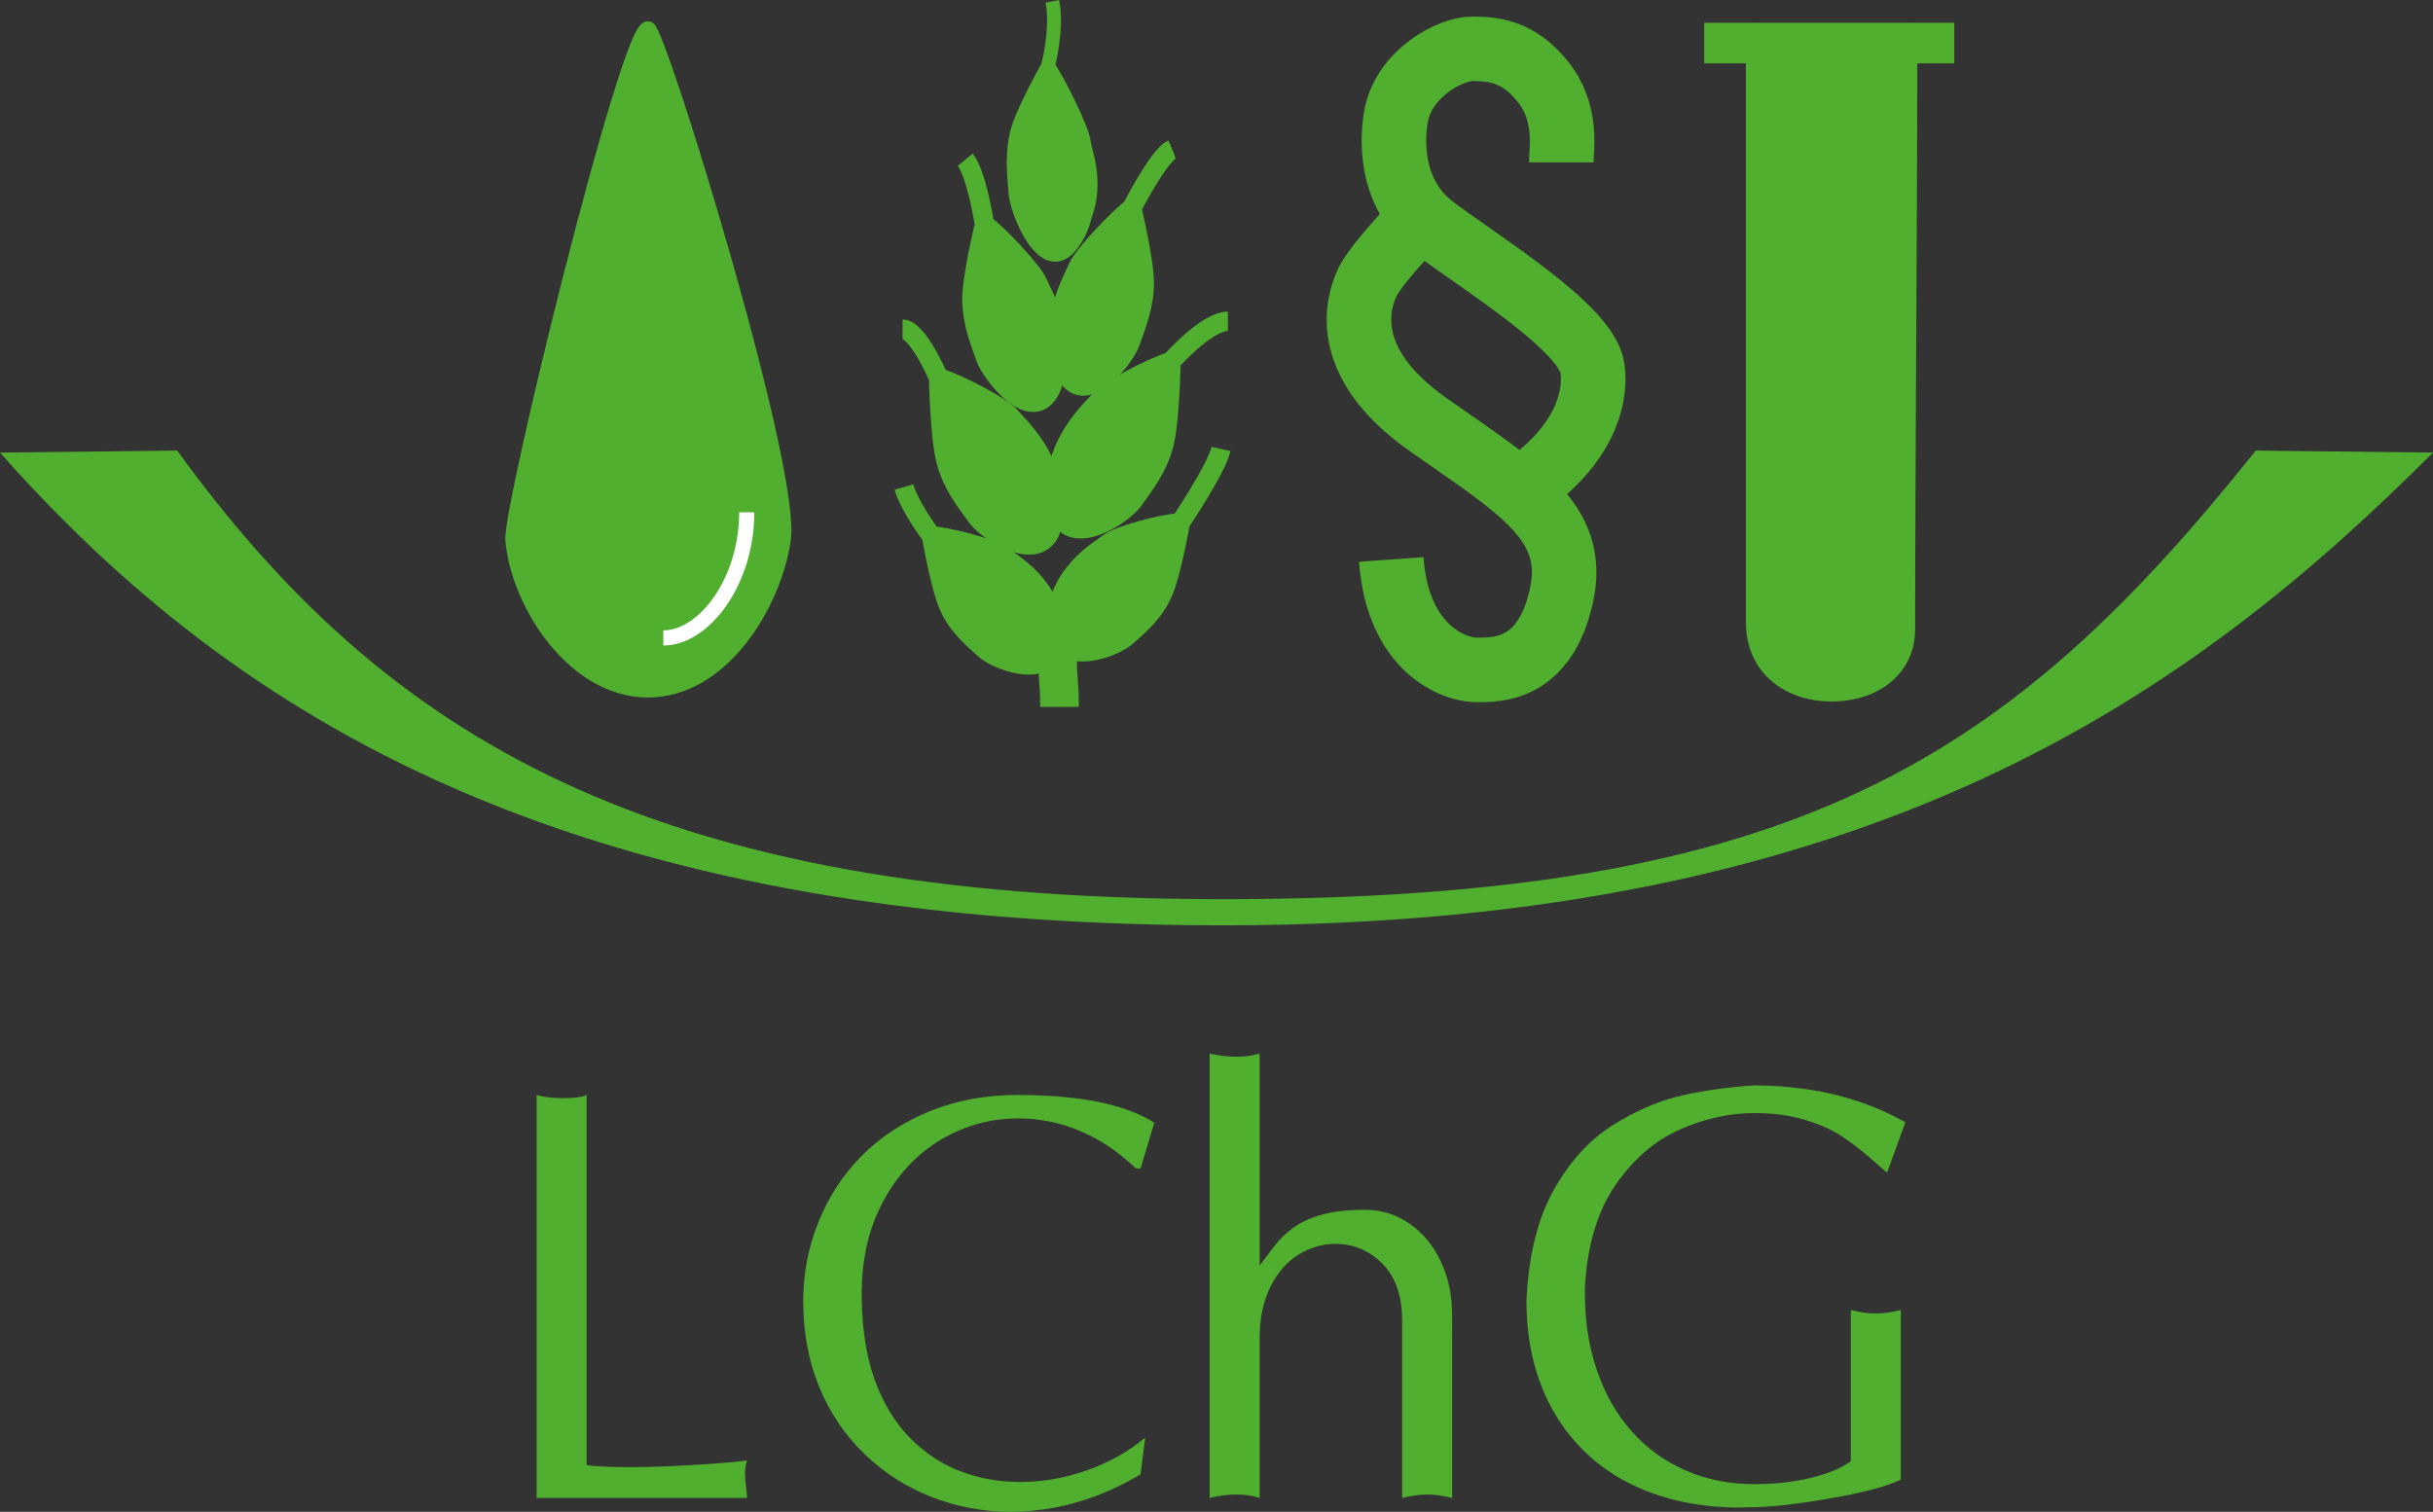 <?xml version="1.0" encoding="UTF-8" standalone="no"?>
<!-- Created with Inkscape (http://www.inkscape.org/) -->

<svg
   xmlns:dc="http://purl.org/dc/elements/1.1/"
   xmlns:cc="http://creativecommons.org/ns#"
   xmlns:rdf="http://www.w3.org/1999/02/22-rdf-syntax-ns#"
   xmlns:svg="http://www.w3.org/2000/svg"
   xmlns="http://www.w3.org/2000/svg"
   version="1.1"
   width="233.149"
   height="144.906"
   id="svg3357">
  <rect width="100%" height="100%" fill="#333333" stroke="none"/>
  <defs
     id="defs3359">
    <clipPath
       id="clipPath90">
      <path
         d="m 618.52,96.378 186.52,0 0,115.927 -186.52,0 0,-115.927 z"
         id="path92" />
    </clipPath>
  </defs>
  <g
     transform="translate(-251.997,-308.482)"
     id="layer1">
    <g
       transform="matrix(1.25,0,0,-1.25,-521.153,573.86)"
       id="g86">
      <g
         clip-path="url(#clipPath90)"
         id="g88">
        <g
           transform="translate(693.997,195.083)"
           id="g94">
          <path
             d="m 0,0 c 0,0 -0.964,-3.968 -0.964,-5.682 0,-1.718 0.534,-3.105 1.051,-4.532 0.523,-1.439 3.885,-5.576 5.14,-1.988 1.248,3.581 -0.809,6.871 -1.152,7.72 C 3.729,-3.625 1.129,-0.821 0,0 0,0 -0.609,3.907 -1.484,4.969"
             id="path96"
             style="fill:#51af2f;fill-opacity:1;fill-rule:nonzero;stroke:#51af2f;stroke-width:1.489;stroke-linecap:butt;stroke-linejoin:miter;stroke-miterlimit:4;stroke-opacity:1;stroke-dasharray:none" />
        </g>
        <g
           transform="translate(705.277,196.328)"
           id="g98">
          <path
             d="m 0,0 c 0,0 0.964,-3.98 0.964,-5.701 0,-1.697 -0.553,-3.088 -1.054,-4.525 -0.509,-1.434 -3.871,-5.556 -5.135,-1.974 -1.246,3.555 0.805,6.868 1.139,7.727 C -3.726,-3.632 -1.119,-0.847 0,0 0,0 2.112,4.116 3.096,4.508"
             id="path100"
             style="fill:#51af2f;fill-opacity:1;fill-rule:nonzero;stroke:#51af2f;stroke-width:1.06;stroke-linecap:butt;stroke-linejoin:miter;stroke-miterlimit:4;stroke-opacity:1;stroke-dasharray:none" />
        </g>
        <g
           transform="translate(705.277,196.328)"
           id="g102">
          <path
             d="m 0,0 c 0,0 0.964,-3.98 0.964,-5.701 0,-1.697 -0.553,-3.088 -1.054,-4.525 -0.509,-1.434 -3.871,-5.556 -5.135,-1.974 -1.246,3.555 0.805,6.868 1.139,7.727 C -3.726,-3.632 -1.119,-0.847 0,0 0,0 2.112,4.116 3.096,4.508"
             id="path104"
             style="fill:none;stroke:#51af2f;stroke-width:1.489;stroke-linecap:butt;stroke-linejoin:miter;stroke-miterlimit:4;stroke-opacity:1;stroke-dasharray:none" />
        </g>
        <g
           transform="translate(690.478,183.328)"
           id="g106">
          <path
             d="m 0,0 c 0,0 0.09,-4.558 0.562,-6.345 0.468,-1.803 1.427,-3.01 2.354,-4.297 0.936,-1.293 5.582,-4.193 5.903,0.068 0.336,4.26 -2.731,6.859 -3.321,7.609 C 4.905,-2.224 1.406,-0.402 0,0 0,0 -1.583,3.73 -2.765,3.73"
             id="path108"
             style="fill:#51af2f;fill-opacity:1;fill-rule:nonzero;stroke:#51af2f;stroke-width:1.489;stroke-linecap:butt;stroke-linejoin:miter;stroke-miterlimit:4;stroke-opacity:1;stroke-dasharray:none" />
        </g>
        <g
           transform="translate(708.289,184.575)"
           id="g110">
          <path
             d="m 0,0 c 0,0 -0.079,-4.562 -0.549,-6.363 -0.472,-1.782 -1.442,-3.02 -2.361,-4.305 -0.936,-1.264 -5.576,-4.186 -5.905,0.09 -0.331,4.267 2.73,6.858 3.323,7.592 C -4.903,-2.224 -1.405,-0.409 0,0 0,0 2.702,3.088 4.365,3.088"
             id="path112"
             style="fill:#51af2f;fill-opacity:1;fill-rule:nonzero;stroke:#51af2f;stroke-width:1.489;stroke-linecap:butt;stroke-linejoin:miter;stroke-miterlimit:4;stroke-opacity:1;stroke-dasharray:none" />
        </g>
        <g
           transform="translate(689.934,171.209)"
           id="g114">
          <path
             d="M 0,0 C 0,0 0.678,-3.95 1.348,-5.42 2.006,-6.88 3.06,-7.772 4.095,-8.704 5.121,-9.653 9.772,-11.298 9.514,-7.532 9.266,-3.758 6.089,-2.087 5.451,-1.548 4.806,-1.003 1.355,-0.083 0,0 0,0 -1.658,2.163 -2.118,3.748"
             id="path116"
             style="fill:#51af2f;fill-opacity:1;fill-rule:nonzero;stroke:#51af2f;stroke-width:1.489;stroke-linecap:butt;stroke-linejoin:miter;stroke-miterlimit:4;stroke-opacity:1;stroke-dasharray:none" />
        </g>
        <g
           transform="translate(708.998,172.215)"
           id="g118">
          <path
             d="m 0,0 c 0,0 -0.682,-3.964 -1.363,-5.419 -0.656,-1.465 -1.704,-2.355 -2.743,-3.287 -1.024,-0.942 -5.68,-2.599 -5.43,1.162 0.245,3.788 3.424,5.462 4.069,5.994 C -4.83,-1.006 -1.363,-0.068 0,0 0,0 2.786,4.137 3.13,5.665"
             id="path120"
             style="fill:#51af2f;fill-opacity:1;fill-rule:nonzero;stroke:#51af2f;stroke-width:1.489;stroke-linecap:butt;stroke-linejoin:miter;stroke-miterlimit:4;stroke-opacity:1;stroke-dasharray:none" />
        </g>
        <g
           transform="translate(698.862,207.24)"
           id="g122">
          <path
             d="m 0,0 c 0,0 -1.926,-3.415 -2.36,-5.052 -0.414,-1.619 -0.266,-3.157 -0.13,-4.715 0.136,-1.559 2.272,-6.758 4.377,-3.831 0.354,0.492 0.616,1.015 0.794,1.56 l 0.176,0.608 C 3.804,-8.813 2.833,-6.584 2.742,-5.814 2.631,-4.872 0.844,-1.217 0,0 0,0 0.758,2.861 0.331,4.96"
             id="path124"
             style="fill:#51af2f;fill-opacity:1;fill-rule:nonzero;stroke:#51af2f;stroke-width:1.06;stroke-linecap:butt;stroke-linejoin:miter;stroke-miterlimit:4;stroke-opacity:1;stroke-dasharray:none" />
        </g>
        <g
           transform="translate(699.588,162.532)"
           id="g126">
          <path
             d="M 0,0 C 0,-2.8 0.158,-2.256 0.158,-4.433"
             id="path128"
             style="fill:#5ac24f;fill-opacity:1;fill-rule:nonzero;stroke:none" />
        </g>
        <g
           transform="translate(699.588,162.532)"
           id="g130">
          <path
             d="M 0,0 C 0,-2.8 0.158,-2.256 0.158,-4.433"
             id="path132"
             style="fill:#51af2f;fill-opacity:1;fill-rule:nonzero;stroke:#51af2f;stroke-width:2.964;stroke-linecap:butt;stroke-linejoin:miter;stroke-miterlimit:4;stroke-opacity:1;stroke-dasharray:none" />
        </g>
        <g
           transform="translate(632.104,177.751)"
           id="g134">
          <path
             d="m 0,0 c 15.911,-21.921 36.151,-34.397 80.126,-34.397 43.973,0 60.299,10.692 79.221,34.397 l 13.588,-0.152 c -18.275,-18.274 -42.714,-36.25 -92.763,-36.25 -50.047,0 -75.704,15.865 -93.756,36.25 L 0,0"
             id="path136"
             style="fill:#51af2f;fill-opacity:1;fill-rule:nonzero;stroke:none" />
        </g>
        <g
           transform="translate(659.659,97.441)"
           id="g138">
          <path
             d="m 0,0 0,30.899 c 0.522,-0.163 1.203,-0.243 2.047,-0.243 0.842,0 1.435,0.08 1.785,0.243 l 0,-28.384 C 4.591,2.411 5.682,2.36 7.103,2.36 c 1.392,0 2.962,0.051 4.71,0.155 1.75,0.102 3.188,0.218 4.314,0.349 -0.102,-0.325 -0.153,-0.675 -0.153,-1.053 0,-0.145 0.018,-0.384 0.055,-0.715 0.035,-0.33 0.062,-0.57 0.077,-0.715 C 16.12,0.227 16.127,0.1 16.127,0 L 0,0"
             id="path140"
             style="fill:#51af2f;fill-opacity:1;fill-rule:nonzero;stroke:none" />
        </g>
        <g
           transform="translate(680.098,112.549)"
           id="g142">
          <path
             d="m 0,0 c 0,2.087 0.384,4.101 1.159,6.027 0.771,1.929 1.87,3.626 3.296,5.067 1.427,1.448 3.166,2.597 5.21,3.437 2.046,0.84 4.3,1.259 6.761,1.259 4.747,0 8.243,-0.706 10.487,-2.121 l -1.051,-3.516 -0.352,0 c -0.964,0.91 -1.927,1.637 -2.89,2.184 -0.963,0.547 -1.964,0.963 -3.001,1.244 -1.037,0.277 -2.082,0.414 -3.133,0.414 -2.118,0 -4.092,-0.544 -5.924,-1.628 C 8.729,11.281 7.257,9.715 6.149,7.672 5.038,5.628 4.483,3.252 4.483,0.54 l 0,-0.526 c 0.059,-2.482 0.424,-4.598 1.095,-6.342 0.671,-1.739 1.585,-3.178 2.738,-4.309 1.155,-1.131 2.439,-1.957 3.856,-2.473 1.416,-0.518 2.897,-0.777 4.445,-0.777 1.753,0 3.475,0.303 5.169,0.911 1.694,0.604 3.168,1.435 4.425,2.493 l -0.349,-2.814 c -1.034,-0.621 -2.116,-1.157 -3.245,-1.593 -1.129,-0.436 -2.265,-0.762 -3.407,-0.973 -1.144,-0.201 -2.24,-0.309 -3.287,-0.309 -2.113,0 -4.136,0.378 -6.073,1.133 -1.936,0.752 -3.651,1.85 -5.144,3.292 -1.494,1.436 -2.65,3.15 -3.474,5.128 C 0.41,-4.634 0,-2.433 0,0"
             id="path144"
             style="fill:#51af2f;fill-opacity:1;fill-rule:nonzero;stroke:none" />
        </g>
        <g
           transform="translate(711.254,97.441)"
           id="g146">
          <path
             d="m 0,0 0,34.078 c 0.695,-0.163 1.377,-0.246 2.048,-0.246 0.668,0 1.261,0.083 1.782,0.246 l 0,-16.261 c 0.323,0.415 0.686,0.895 1.087,1.439 0.404,0.538 0.895,1.023 1.474,1.448 0.577,0.419 1.309,0.756 2.193,1.011 0.888,0.251 1.997,0.379 3.33,0.379 1.26,0 2.401,-0.36 3.427,-1.075 1.022,-0.715 1.82,-1.682 2.391,-2.908 0.573,-1.216 0.858,-2.584 0.858,-4.087 L 18.59,0 C 17.894,0.175 17.255,0.26 16.673,0.26 16.093,0.26 15.454,0.175 14.758,0 l 0,13.629 c 0,1.864 -0.503,3.308 -1.51,4.33 -1.007,1.015 -2.215,1.524 -3.622,1.524 -0.97,0 -1.902,-0.274 -2.799,-0.818 C 5.933,18.12 5.209,17.294 4.658,16.187 4.109,15.073 3.83,13.761 3.83,12.23 L 3.83,0 C 3.309,0.175 2.716,0.26 2.048,0.26 1.377,0.26 0.695,0.175 0,0"
             id="path148"
             style="fill:#51af2f;fill-opacity:1;fill-rule:nonzero;stroke:none" />
        </g>
        <g
           transform="translate(735.54,112.549)"
           id="g150">
          <path
             d="m 0,0 c 0.158,3.457 0.852,6.285 2.085,8.493 1.233,2.199 2.752,3.87 4.561,5.001 1.808,1.122 3.585,1.886 5.336,2.272 1.749,0.388 3.586,0.641 5.511,0.759 1.285,0 2.583,-0.094 3.896,-0.276 1.313,-0.185 2.615,-0.483 3.907,-0.909 1.292,-0.416 2.542,-0.963 3.753,-1.64 L 27.648,9.84 c -0.03,0.012 -0.467,0.388 -1.315,1.133 -0.849,0.734 -1.645,1.335 -2.391,1.797 -0.746,0.464 -1.664,0.849 -2.761,1.16 -1.094,0.319 -2.328,0.472 -3.703,0.472 -1.927,0 -3.843,-0.42 -5.741,-1.272 C 9.837,12.282 8.212,10.881 6.859,8.936 5.509,6.993 4.723,4.477 4.504,1.406 4.489,1.216 4.481,0.93 4.481,0.547 c 0,-2.102 0.308,-4.064 0.921,-5.867 0.617,-1.812 1.503,-3.372 2.669,-4.683 1.16,-1.306 2.545,-2.31 4.146,-3.003 1.6,-0.698 3.36,-1.046 5.276,-1.046 1.565,0 3.005,0.165 4.322,0.485 1.317,0.32 2.333,0.745 3.052,1.271 l 0,11.593 c 0.694,-0.175 1.333,-0.262 1.915,-0.262 0.581,0 1.218,0.087 1.915,0.262 l 0,-12.995 c -0.991,-0.503 -2.789,-0.983 -5.393,-1.441 -2.603,-0.454 -4.657,-0.684 -6.156,-0.684 -0.19,0 -0.338,0 -0.449,-0.014 -0.108,-0.005 -0.237,-0.009 -0.382,-0.009 -2.451,0 -4.691,0.378 -6.726,1.122 -2.037,0.745 -3.767,1.825 -5.196,3.232 -1.431,1.404 -2.519,3.082 -3.27,5.025 C 0.372,-4.511 0,-2.361 0,0"
             id="path152"
             style="fill:#51af2f;fill-opacity:1;fill-rule:nonzero;stroke:none" />
        </g>
        <g
           transform="translate(678.568,170.9)"
           id="g154">
          <path
             d="m 0,0 c -0.699,-4.807 -4.633,-11.506 -10.37,-11.506 -5.715,0 -9.951,6.695 -10.361,11.506 -0.217,2.407 8.81,39.197 10.361,39.197 C -9.617,39.197 0.814,5.509 0,0"
             id="path156"
             style="fill:#51af2f;fill-opacity:1;fill-rule:nonzero;stroke:none" />
        </g>
        <g
           transform="translate(678.568,170.9)"
           id="g158">
          <path
             d="m 0,0 c -0.699,-4.807 -4.633,-11.506 -10.37,-11.506 -5.715,0 -9.951,6.695 -10.361,11.506 -0.217,2.407 8.81,39.197 10.361,39.197 C -9.617,39.197 0.814,5.509 0,0"
             id="path160"
             style="fill:#51af2f;fill-opacity:1;fill-rule:nonzero;stroke:none" />
        </g>
        <g
           transform="translate(678.568,170.9)"
           id="g162">
          <path
             d="m 0,0 c -0.699,-4.807 -4.633,-11.506 -10.37,-11.506 -5.715,0 -9.951,6.695 -10.361,11.506 -0.217,2.407 8.81,39.197 10.361,39.197 C -9.617,39.197 0.814,5.509 0,0 z"
             id="path164"
             style="fill:none;stroke:#51af2f;stroke-width:1.151;stroke-linecap:round;stroke-linejoin:bevel;stroke-miterlimit:4;stroke-opacity:1;stroke-dasharray:none" />
        </g>
        <g
           transform="translate(675.767,173.02)"
           id="g166">
          <path
             d="M 0,0 C 0,-5.337 -3.29,-9.636 -6.396,-9.636"
             id="path168"
             style="fill:#51af2f;fill-opacity:1;fill-rule:nonzero;stroke:#ffffff;stroke-width:1.16;stroke-linecap:butt;stroke-linejoin:miter;stroke-miterlimit:4;stroke-opacity:1;stroke-dasharray:none" />
        </g>
        <g
           transform="translate(753.037,209)"
           id="g170">
          <path
             d="M 0,0 -3.869,0"
             id="path172"
             style="fill:#5ac24f;fill-opacity:1;fill-rule:nonzero;stroke:#51af2f;stroke-width:3.11;stroke-linecap:butt;stroke-linejoin:bevel;stroke-miterlimit:4;stroke-opacity:1;stroke-dasharray:none" />
        </g>
        <g
           transform="translate(764.833,209.886)"
           id="g174">
          <path
             d="m 0,0 c 0.029,-9.968 -0.163,-32.689 -0.163,-45.837 0,-2.934 -2.407,-4.866 -5.754,-4.866 -3.182,0 -5.879,1.915 -5.879,5.377 L -11.796,0 0,0"
             id="path176"
             style="fill:#51af2f;fill-opacity:1;fill-rule:nonzero;stroke:#51af2f;stroke-width:1.06;stroke-linecap:butt;stroke-linejoin:miter;stroke-miterlimit:4;stroke-opacity:1;stroke-dasharray:none" />
        </g>
        <g
           transform="translate(764.833,209.886)"
           id="g178">
          <path
             d="m 0,0 c 0.029,-9.968 -0.163,-32.689 -0.163,-45.837 0,-2.934 -2.407,-4.866 -5.754,-4.866 -3.182,0 -5.879,1.915 -5.879,5.377 L -11.796,0 0,0 z"
             id="path180"
             style="fill:none;stroke:#51af2f;stroke-width:1.339;stroke-linecap:round;stroke-linejoin:bevel;stroke-miterlimit:4;stroke-opacity:1;stroke-dasharray:none" />
        </g>
        <g
           transform="translate(768.338,209)"
           id="g182">
          <path
             d="M 0,0 -3.505,0"
             id="path184"
             style="fill:#5ac24f;fill-opacity:1;fill-rule:nonzero;stroke:#51af2f;stroke-width:3.11;stroke-linecap:butt;stroke-linejoin:bevel;stroke-miterlimit:4;stroke-opacity:1;stroke-dasharray:none" />
        </g>
        <g
           transform="translate(738.213,199.851)"
           id="g186">
          <path
             d="m 0,0 c 0,1.105 0.514,3.812 -1.446,6.228 -1.827,2.27 -3.699,2.481 -5.379,2.481 -1.679,0 -5.213,-1.856 -5.834,-5.129 -0.278,-1.459 -0.673,-5.906 2.893,-8.588 3.552,-2.695 11.698,-7.651 12.152,-10.76 0.351,-2.537 -0.833,-6.226 -5.663,-9.405 m -7.467,21.046 c -0.561,-0.701 -3.632,-3.829 -4.215,-5.261 -0.487,-1.195 -2.224,-5.774 4.686,-10.675 6.919,-4.878 11.574,-7.448 10.273,-13.203 -1.279,-5.748 -4.956,-5.652 -6.529,-5.652 -1.578,0 -6.006,1.499 -6.507,8.471"
             id="path188"
             style="fill:none;stroke:#51af2f;stroke-width:4.948;stroke-linecap:butt;stroke-linejoin:miter;stroke-miterlimit:4;stroke-opacity:1;stroke-dasharray:none" />
        </g>
      </g>
    </g>
  </g>
</svg>
